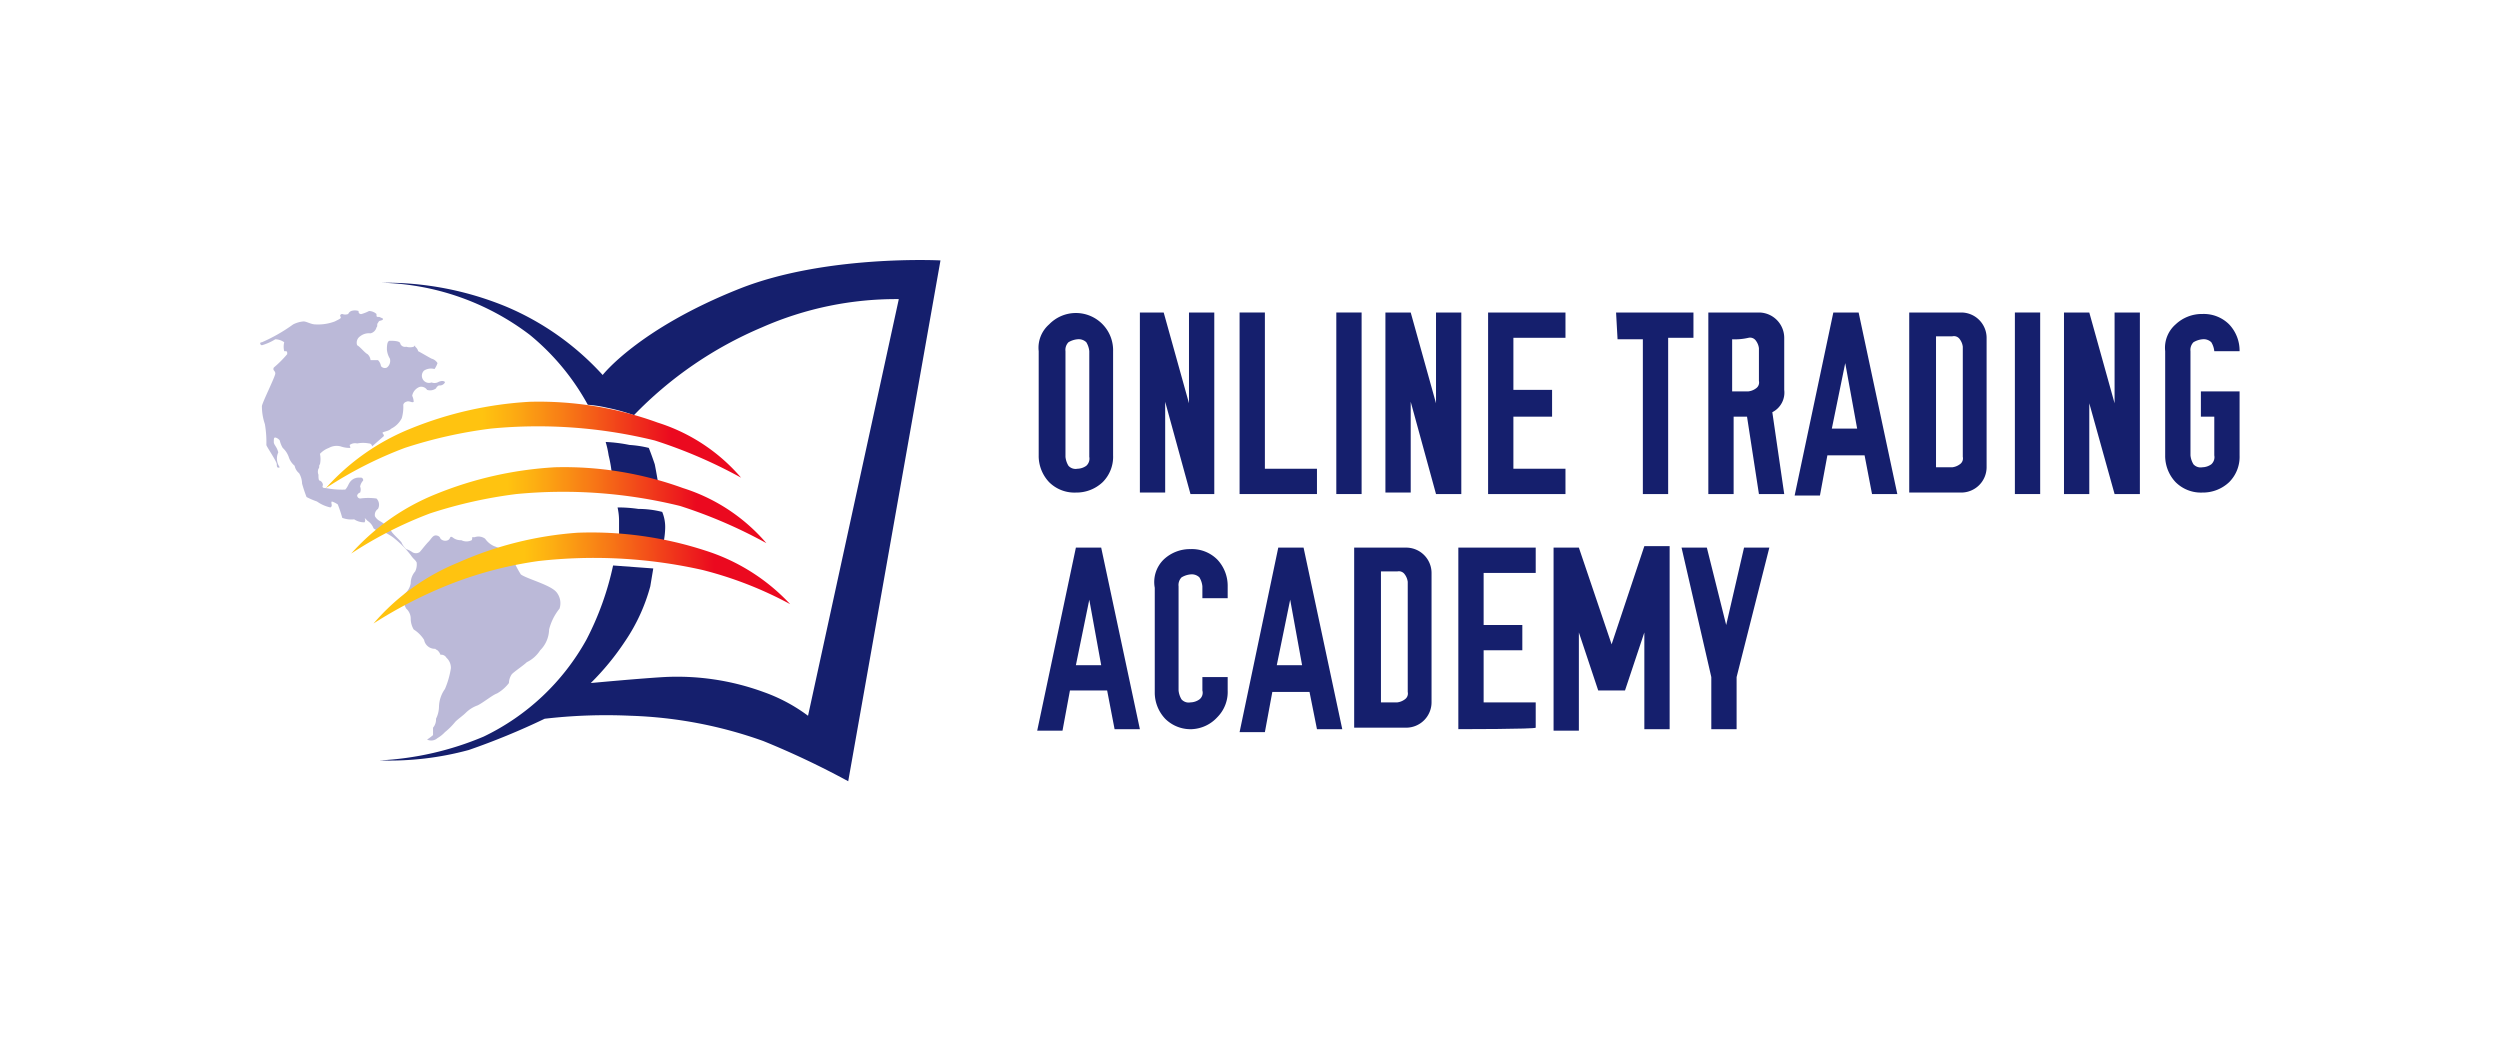 <svg xmlns="http://www.w3.org/2000/svg" xmlns:xlink="http://www.w3.org/1999/xlink" width="168" height="70" viewBox="0 0 168 70"><defs><style>.a{fill:#151f6d;}.b{fill:#bbb9d8;}.c{fill:url(#a);}.d{fill:url(#b);}.e{fill:url(#c);}</style><linearGradient id="a" x1="-0.635" y1="-718.606" x2="27.283" y2="-718.606" gradientTransform="matrix(1, -0.023, -0.023, -1, 8.882, -679.396)" gradientUnits="userSpaceOnUse"><stop offset="0" stop-color="#ffc310"/><stop offset="0.376" stop-color="#ffc310"/><stop offset="0.444" stop-color="#fdae12"/><stop offset="0.586" stop-color="#f77616"/><stop offset="0.786" stop-color="#ed1e1d"/><stop offset="0.832" stop-color="#eb091f"/></linearGradient><linearGradient id="b" x1="23.6" y1="-703.122" x2="51.5" y2="-703.122" gradientTransform="matrix(1, 0, 0, -1, 0, -668.831)" xlink:href="#a"/><linearGradient id="c" x1="21.933" y1="-698.722" x2="49.833" y2="-698.722" gradientTransform="matrix(1, 0, 0, -1, 0, -668.831)" xlink:href="#a"/></defs><title>Online Trading Academy logo</title><path class="a" d="M70.5,21.8a2.5,2.5,0,0,1,4.3,1.8v7a2.41,2.41,0,0,1-.7,1.8,2.567,2.567,0,0,1-1.8.7,2.41,2.41,0,0,1-1.8-.7,2.567,2.567,0,0,1-.7-1.8v-7A2.086,2.086,0,0,1,70.5,21.8ZM73,23a0.735,0.735,0,0,0-.6-0.2,1.421,1.421,0,0,0-.6.2,0.735,0.735,0,0,0-.2.6v7.1a1.421,1.421,0,0,0,.2.6,0.643,0.643,0,0,0,.6.2,1.072,1.072,0,0,0,.6-0.2,0.643,0.643,0,0,0,.2-0.6V23.6A1.421,1.421,0,0,0,73,23Z"/><path class="a" d="M76.5,21h1.7l1.7,6.1V21h1.7V33.2H80L78.3,27v6.1H76.6V21H76.5Z"/><path class="a" d="M83.3,33.2V21H85V31.5h3.5v1.7H83.3Z"/><path class="a" d="M91.5,33.2H89.8V21h1.7V33.2Z"/><path class="a" d="M93.1,21h1.7l1.7,6.1V21h1.7V33.2H96.5L94.8,27v6.1H93.1V21Z"/><path class="a" d="M100,33.2V21h5.2v1.7h-3.5v3.5h2.6V28h-2.6v3.5h3.5v1.7H100Z"/><path class="a" d="M108.6,21h5.2v1.7h-1.7V33.2h-1.7V22.8h-1.7L108.6,21h0Z"/><path class="a" d="M114.7,21h3.5a1.707,1.707,0,0,1,1.7,1.7v3.5a1.476,1.476,0,0,1-.8,1.5l0.8,5.5h-1.7L117.4,28h-0.9v5.2h-1.7V21h-0.1Zm1.7,1.8v3.5h1.1a1.056,1.056,0,0,0,.5-0.2,0.475,0.475,0,0,0,.2-0.5V23.4a1.056,1.056,0,0,0-.2-0.5,0.475,0.475,0,0,0-.5-0.2A4.1,4.1,0,0,1,116.4,22.8Z"/><path class="a" d="M123.2,21h1.7l2.6,12.2h-1.7l-0.5-2.6h-2.5l-0.5,2.7h-1.7Zm0.8,3.4-0.9,4.4h1.7L124,24.4h0Z"/><path class="a" d="M128.3,21h3.5a1.707,1.707,0,0,1,1.7,1.7v8.7a1.707,1.707,0,0,1-1.7,1.7h-3.5V21Zm1.8,1.7v8.7h1.1a1.056,1.056,0,0,0,.5-0.2,0.475,0.475,0,0,0,.2-0.5V23.3a1.056,1.056,0,0,0-.2-0.5,0.475,0.475,0,0,0-.5-0.2h-1.1v0.1Z"/><path class="a" d="M137.1,33.2h-1.7V21h1.7V33.2Z"/><path class="a" d="M138.7,21h1.7l1.7,6.1V21h1.7V33.2h-1.7l-1.7-6.1v6.1h-1.7V21Z"/><path class="a" d="M146.2,21.8a2.567,2.567,0,0,1,1.8-.7,2.41,2.41,0,0,1,1.8.7,2.567,2.567,0,0,1,.7,1.8h-1.7a1.421,1.421,0,0,0-.2-0.6,0.735,0.735,0,0,0-.6-0.2,1.421,1.421,0,0,0-.6.2,0.735,0.735,0,0,0-.2.6v7a1.421,1.421,0,0,0,.2.6,0.643,0.643,0,0,0,.6.2,1.072,1.072,0,0,0,.6-0.2,0.643,0.643,0,0,0,.2-0.6V28h-0.9V26.3h2.6v4.3a2.41,2.41,0,0,1-.7,1.8,2.567,2.567,0,0,1-1.8.7,2.41,2.41,0,0,1-1.8-.7,2.567,2.567,0,0,1-.7-1.8v-7A2.086,2.086,0,0,1,146.2,21.8Z"/><path class="a" d="M72.3,36.8H74L76.6,49H74.9l-0.5-2.6H71.9l-0.5,2.7H69.7Zm0.9,3.5-0.9,4.4H74l-0.8-4.4h0Z"/><path class="a" d="M78.2,37.6a2.567,2.567,0,0,1,1.8-.7,2.41,2.41,0,0,1,1.8.7,2.567,2.567,0,0,1,.7,1.8v0.8H80.8V39.4a1.421,1.421,0,0,0-.2-0.6,0.735,0.735,0,0,0-.6-0.2,1.421,1.421,0,0,0-.6.2,0.735,0.735,0,0,0-.2.6v7a1.421,1.421,0,0,0,.2.6,0.643,0.643,0,0,0,.6.2,1.072,1.072,0,0,0,.6-0.2,0.565,0.565,0,0,0,.2-0.6V45.5h1.7v0.9a2.41,2.41,0,0,1-.7,1.8,2.465,2.465,0,0,1-1.7.8,2.41,2.41,0,0,1-1.8-.7,2.567,2.567,0,0,1-.7-1.8v-7A2.119,2.119,0,0,1,78.2,37.6Z"/><path class="a" d="M85.9,36.8h1.7L90.2,49H88.5L88,46.5H85.5L85,49.2H83.3Zm0.8,3.5-0.9,4.4h1.7l-0.8-4.4h0Z"/><path class="a" d="M91,36.8h3.5a1.707,1.707,0,0,1,1.7,1.7v8.7a1.707,1.707,0,0,1-1.7,1.7H91V36.8Zm1.8,1.7v8.7h1.1a1.056,1.056,0,0,0,.5-0.2,0.475,0.475,0,0,0,.2-0.5V39.1a1.056,1.056,0,0,0-.2-0.5,0.475,0.475,0,0,0-.5-0.2H92.8v0.1Z"/><path class="a" d="M98,49V36.8h5.2v1.7H99.7V42h2.6v1.7H99.7v3.5h3.5v1.7C103.2,49,98,49,98,49Z"/><path class="a" d="M107.4,46.4l-1.3-3.9v6.6h-1.7V36.8h1.7l2.2,6.5,2.2-6.6h1.7V49h-1.7V42.5l-1.3,3.9h-1.8Z"/><path class="a" d="M113,36.8h1.7L116,42l1.2-5.2h1.7l-2.2,8.7V49H115V45.5Z"/><path class="a" d="M57,52.5l6.2-35s-7.7-.4-13.5,1.9c-6.8,2.7-9.2,5.8-9.2,5.8A18.432,18.432,0,0,0,34,20.6,21.26,21.26,0,0,0,25.6,19a17.157,17.157,0,0,1,10,3.5,15.963,15.963,0,0,1,3.9,4.7,8.393,8.393,0,0,1,1.3.2,12.955,12.955,0,0,1,1.8.5A26.05,26.05,0,0,1,51.2,22a22.361,22.361,0,0,1,9.2-1.9l-6.1,28a11.286,11.286,0,0,0-3-1.6,16.9,16.9,0,0,0-6.7-1c-1.7.1-4.9,0.4-4.9,0.4A17.5,17.5,0,0,0,42,43.1a12.232,12.232,0,0,0,1.7-3.7l0.2-1.2L41.2,38a19.721,19.721,0,0,1-1.8,5,15.623,15.623,0,0,1-6.9,6.5,20.568,20.568,0,0,1-7,1.6,20.322,20.322,0,0,0,6-.7,48.093,48.093,0,0,0,5.1-2.1,35.847,35.847,0,0,1,5.8-.2,29.146,29.146,0,0,1,8.9,1.7A56.493,56.493,0,0,1,57,52.5Z"/><path class="a" d="M44.6,36.4a5.527,5.527,0,0,0,.1-0.9,2.653,2.653,0,0,0-.2-1.1,6.454,6.454,0,0,0-1.6-.2,9.507,9.507,0,0,0-1.4-.1,4.126,4.126,0,0,1,.1.9v1a12.418,12.418,0,0,1,1.5.1C43.7,36.2,44.6,36.4,44.6,36.4Z"/><path class="a" d="M44.2,32.3s-0.1-.6-0.2-1.1c-0.2-.6-0.4-1.1-0.4-1.1a7.307,7.307,0,0,0-1.3-.2,10.227,10.227,0,0,0-1.6-.2,6.374,6.374,0,0,1,.2.9,8.916,8.916,0,0,1,.2,1.1l1.4,0.2C43.2,32.1,44.2,32.3,44.2,32.3Z"/><path class="b" d="M18.8,31.4h0c-0.2.1-.2-0.1-0.2-0.2,0-.2-0.7-1.2-0.7-1.3a7.084,7.084,0,0,0-.1-1.4,3.73,3.73,0,0,1-.2-1.2c0-.2.9-2,0.9-2.2s-0.2-.2-0.1-0.4a7.637,7.637,0,0,0,.9-0.9c0-.2,0-0.2-0.2-0.2a1.219,1.219,0,0,1,0-.6,1.072,1.072,0,0,0-.6-0.2,3.552,3.552,0,0,1-.9.4c-0.1,0-.2-0.2,0-0.2a11.252,11.252,0,0,0,2.1-1.2,1.854,1.854,0,0,1,.7-0.2c0.2,0,.5.2,0.8,0.2a3.178,3.178,0,0,0,1.3-.2c0.4-.2.4-0.2,0.4-0.3-0.1-.1,0-0.2.1-0.2a0.552,0.552,0,0,0,.4,0,0.378,0.378,0,0,1,.2-0.2,0.781,0.781,0,0,1,.5,0,0.163,0.163,0,0,0,.2.2,2.566,2.566,0,0,0,.5-0.2,0.764,0.764,0,0,1,.5.2c0,0.2,0,.2.2,0.2,0.2,0.1.3,0.1,0.2,0.2-0.2.1-.2,0-0.3,0.2-0.1.1,0,.2-0.1,0.3a0.539,0.539,0,0,1-.4.4,0.952,0.952,0,0,0-.7.2,0.517,0.517,0,0,0-.2.6c0.2,0.1.5,0.5,0.7,0.6a0.619,0.619,0,0,1,.2.4h0.5a0.7,0.7,0,0,1,.2.4,0.327,0.327,0,0,0,.4.1,0.565,0.565,0,0,0,.2-0.6,1.421,1.421,0,0,1-.2-0.6c0-.2,0-0.6.2-0.6s0.7,0,.7.2a0.34,0.34,0,0,0,.4.2,0.834,0.834,0,0,0,.5,0c0.1-.1.1-0.1,0.1,0a0.53,0.53,0,0,1,.2.3c0.2,0.1.7,0.4,0.9,0.5a0.68,0.68,0,0,1,.4.3,1.466,1.466,0,0,1-.2.4,0.878,0.878,0,0,0-.7.1,0.483,0.483,0,0,0,0,.7,0.477,0.477,0,0,0,.5.1,0.552,0.552,0,0,0,.4,0,0.774,0.774,0,0,1,.3-0.1s0.2,0,.2.1a0.391,0.391,0,0,1-.4.2,0.378,0.378,0,0,0-.2.2,0.661,0.661,0,0,1-.6.1,0.475,0.475,0,0,0-.5-0.2,0.769,0.769,0,0,0-.3.2,0.758,0.758,0,0,0-.2.4,1,1,0,0,1,.1.4c-0.1.1-.3-0.1-0.5,0a0.282,0.282,0,0,0-.2.2,2.769,2.769,0,0,1-.1.9,1.575,1.575,0,0,1-.7.7c-0.2.2-.6,0.2-0.6,0.3a0.31,0.31,0,0,1,.1.2L25,30a0.2,0.2,0,0,0-.2-0.2,2.152,2.152,0,0,0-.8,0,0.618,0.618,0,0,0-.5.1c0,0.1.1,0.2,0,.2a1.759,1.759,0,0,1-.6-0.1,1.063,1.063,0,0,0-.8.1,1.538,1.538,0,0,0-.6.4,1.634,1.634,0,0,1,0,.7c-0.1.1,0,.2-0.1,0.3a0.535,0.535,0,0,0,0,.4c0,0.2,0,.4.1,0.4a0.338,0.338,0,0,1,.2.3c-0.1.2,0.1,0.2,0.2,0.2a5.7,5.7,0,0,0,1.3.1c0.2-.2.2-0.4,0.4-0.6a0.735,0.735,0,0,1,.6-0.2,0.163,0.163,0,0,1,.2.2,0.758,0.758,0,0,0-.2.4,0.535,0.535,0,0,1,0,.4,0.282,0.282,0,0,0-.2.2,0.215,0.215,0,0,0,.2.2,4.052,4.052,0,0,1,1.1,0,0.592,0.592,0,0,1,.1.7,0.475,0.475,0,0,0-.2.5,0.849,0.849,0,0,0,.3.3,2.51,2.51,0,0,1,.8.7c0.1,0.2.7,0.7,0.7,0.8a1.381,1.381,0,0,0,.3.4,1.424,1.424,0,0,1,.4.2,0.446,0.446,0,0,0,.5,0c0.1-.1.4-0.5,0.6-0.7s0.3-.5.6-0.4a0.282,0.282,0,0,1,.2.2,0.44,0.44,0,0,0,.5.1c0.2-.1.1-0.3,0.3-0.2a0.845,0.845,0,0,0,.6.2,0.778,0.778,0,0,0,.7,0c0.1-.2-0.1-0.2.2-0.2a0.758,0.758,0,0,1,.7.1,1.47,1.47,0,0,0,.6.5,3.458,3.458,0,0,1,1.2.7,6.575,6.575,0,0,0,.6,1.2c0.4,0.3,2,.7,2.4,1.2a1.167,1.167,0,0,1,.2,1.1,3.653,3.653,0,0,0-.7,1.4,2.036,2.036,0,0,1-.6,1.4,2.2,2.2,0,0,1-.9.8c-0.2.2-.8,0.6-1,0.8a1.072,1.072,0,0,0-.2.6,2.7,2.7,0,0,1-.8.7c-0.3.1-.9,0.6-1.3,0.8a2.177,2.177,0,0,0-.8.5c-0.2.2-.5,0.4-0.7,0.6a4.62,4.62,0,0,1-.7.7,2.181,2.181,0,0,1-.5.4,0.637,0.637,0,0,1-.7.1,3.987,3.987,0,0,0,.4-0.3V48.9a0.845,0.845,0,0,0,.2-0.6,1.884,1.884,0,0,0,.2-0.8,2.144,2.144,0,0,1,.4-1.2,5.732,5.732,0,0,0,.4-1.4,0.914,0.914,0,0,0-.3-0.7,0.4,0.4,0,0,0-.4-0.2,0.769,0.769,0,0,0-.2-0.3c-0.2-.1-0.1-0.1-0.2-0.1a0.73,0.73,0,0,1-.7-0.6,2.233,2.233,0,0,0-.7-0.7,1.445,1.445,0,0,1-.2-0.7,0.908,0.908,0,0,0-.3-0.7,1.183,1.183,0,0,1-.1-1,1.185,1.185,0,0,0,.4-0.7,1.207,1.207,0,0,1,.3-0.8,1.083,1.083,0,0,0,.1-0.6c-0.1-.2-0.2-0.2-0.4-0.5a6.709,6.709,0,0,0-1.2-1.2,4.348,4.348,0,0,0-.7-0.4,0.845,0.845,0,0,1-.6-0.2,1,1,0,0,0-.4-0.5l-0.2-.2a0.3,0.3,0,0,1,0,.3,1.232,1.232,0,0,1-.7-0.2,1.719,1.719,0,0,1-.8-0.1,9.44,9.44,0,0,0-.3-0.9,1.425,1.425,0,0,0-.4-0.2c-0.1.1,0.1,0.3-.1,0.4a2.471,2.471,0,0,1-.9-0.4,4.875,4.875,0,0,1-.7-0.3,9.439,9.439,0,0,1-.3-0.9,1.445,1.445,0,0,0-.2-0.7,0.85,0.85,0,0,1-.3-0.5,1.275,1.275,0,0,1-.4-0.6,1.521,1.521,0,0,0-.4-0.6,1.689,1.689,0,0,1-.2-0.5,0.53,0.53,0,0,0-.3-0.2c-0.1,0-.1.1-0.1,0.3s0.2,0.3.3,0.7A0.993,0.993,0,0,0,18.8,31.4Z"/><path class="c" d="M25.1,41.9a14.951,14.951,0,0,1,5.7-4.1,23.894,23.894,0,0,1,8-2A24.716,24.716,0,0,1,47.4,37a13.246,13.246,0,0,1,5.7,3.6,25.43,25.43,0,0,0-5.9-2.3,33.212,33.212,0,0,0-11-.6,26.174,26.174,0,0,0-5.8,1.5A29.858,29.858,0,0,0,25.1,41.9Z"/><path class="d" d="M23.6,37.2a15.264,15.264,0,0,1,5.7-4,24.949,24.949,0,0,1,8-1.8,23.378,23.378,0,0,1,8.6,1.4,12.2,12.2,0,0,1,5.6,3.7A32.633,32.633,0,0,0,45.7,34a32.883,32.883,0,0,0-11-.8,31.006,31.006,0,0,0-5.8,1.3A26.842,26.842,0,0,0,23.6,37.2Z"/><path class="e" d="M21.9,32.8a15.264,15.264,0,0,1,5.7-4,24.949,24.949,0,0,1,8-1.8,23.378,23.378,0,0,1,8.6,1.4,12.2,12.2,0,0,1,5.6,3.7A32.633,32.633,0,0,0,44,29.6a32.883,32.883,0,0,0-11-.8,31.006,31.006,0,0,0-5.8,1.3A26.842,26.842,0,0,0,21.9,32.8Z"/></svg>